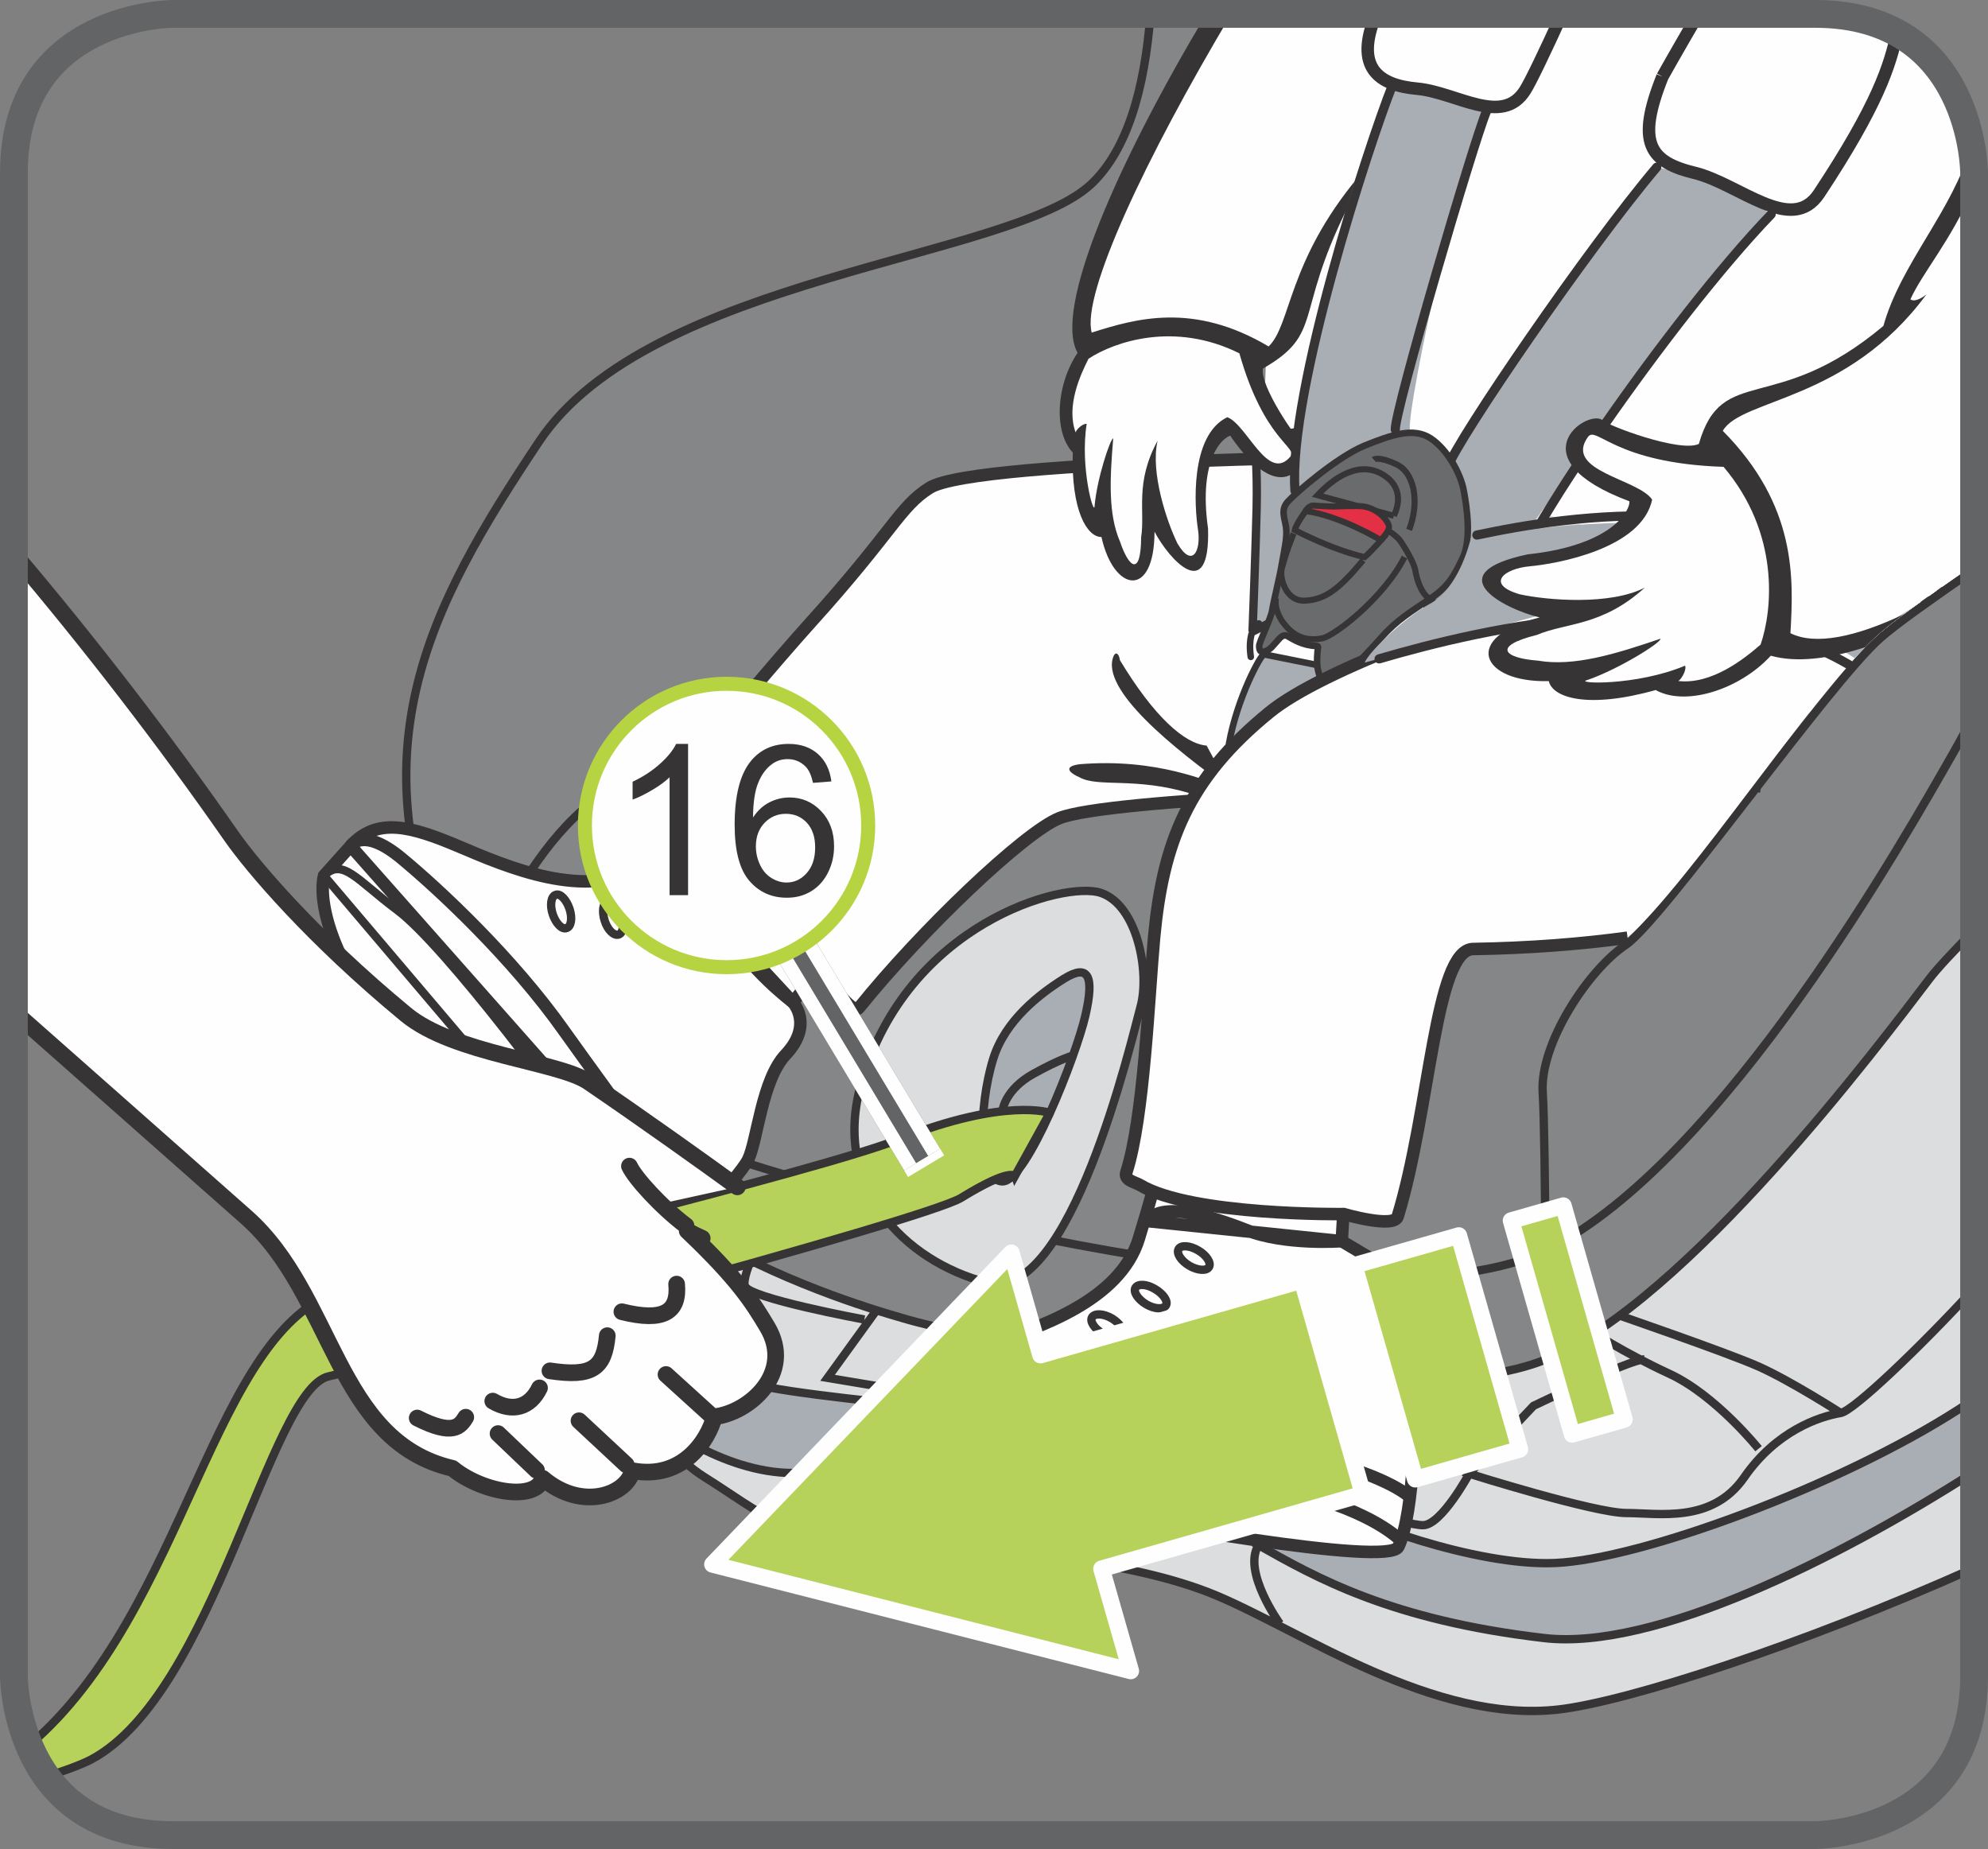 <?xml version="1.0" encoding="UTF-8"?>
<!DOCTYPE svg PUBLIC "-//W3C//DTD SVG 1.1//EN" "http://www.w3.org/Graphics/SVG/1.1/DTD/svg11.dtd">
<!-- Creator: CorelDRAW 2017 -->
<svg xmlns="http://www.w3.org/2000/svg" xml:space="preserve" width="25mm" height="23.25mm" version="1.1" style="shape-rendering:geometricPrecision; text-rendering:geometricPrecision; image-rendering:optimizeQuality; fill-rule:evenodd; clip-rule:evenodd"
viewBox="0 0 11907.58 11074.15"
 xmlns:xlink="http://www.w3.org/1999/xlink">
 <rect x="0" y="0" width="11907.58" height="11074.15" fill="#808080" stroke="none"/>
 <defs>
  <style type="text/css">
   <![CDATA[
    .str7 {stroke:#373435;stroke-width:0.05;stroke-miterlimit:22.926}
    .str0 {stroke:#373435;stroke-width:49.92;stroke-miterlimit:4}
    .str2 {stroke:#373435;stroke-width:49.92;stroke-miterlimit:22.926}
    .str3 {stroke:#373435;stroke-width:74.92;stroke-miterlimit:2.414}
    .str1 {stroke:#373435;stroke-width:74.92;stroke-miterlimit:22.926}
    .str10 {stroke:#636466;stroke-width:166.37;stroke-miterlimit:4}
    .str13 {stroke:#FEFEFE;stroke-width:252.06;stroke-miterlimit:4}
    .str14 {stroke:#B6D441;stroke-width:84.02;stroke-miterlimit:2.613}
    .str6 {stroke:#373435;stroke-width:36.29;stroke-miterlimit:4}
    .str11 {stroke:#636466;stroke-width:252.06;stroke-linejoin:bevel;stroke-miterlimit:4}
    .str12 {stroke:#FEFEFE;stroke-width:83.83;stroke-linejoin:bevel;stroke-miterlimit:4}
    .str9 {stroke:#FEFEFE;stroke-width:99.83;stroke-linecap:round;stroke-linejoin:round;stroke-miterlimit:22.926}
    .str8 {stroke:#373435;stroke-width:99.83;stroke-linecap:round;stroke-linejoin:round;stroke-miterlimit:22.926}
    .str4 {stroke:#373435;stroke-width:39.15;stroke-linecap:round;stroke-linejoin:round;stroke-miterlimit:4}
    .str5 {stroke:#373435;stroke-width:54.97;stroke-linecap:round;stroke-linejoin:round;stroke-miterlimit:4}
    .fil6 {fill:none}
    .fil1 {fill:none;fill-rule:nonzero}
    .fil5 {fill:#FEFEFE}
    .fil10 {fill:#373435}
    .fil8 {fill:#A9ADB4}
    .fil7 {fill:#FEFEFE;fill-rule:nonzero}
    .fil11 {fill:#96989A;fill-rule:nonzero}
    .fil3 {fill:#848688;fill-rule:nonzero}
    .fil4 {fill:#727376;fill-rule:nonzero}
    .fil12 {fill:#696B6D;fill-rule:nonzero}
    .fil9 {fill:#373435;fill-rule:nonzero}
    .fil15 {fill:#373435;fill-rule:nonzero}
    .fil13 {fill:#E33044;fill-rule:nonzero}
    .fil0 {fill:#DBDDDE;fill-rule:nonzero}
    .fil14 {fill:#B7D25B;fill-rule:nonzero}
    .fil2 {fill:#A9ADB4;fill-rule:nonzero}
   ]]>
  </style>
 </defs>
 <g id="Слой_x0020_1">
  <path class="fil0" d="M4456.85 7307.32c0,0 -663.2,577.66 -641.86,770.23 21.34,192.57 64.21,556.32 406.48,770.23 342.41,214.1 492.16,385.14 1112.69,406.48 620.33,21.48 1433.43,85.69 1946.93,299.59 513.5,214.05 1305.26,770.23 2054.14,684.73 411.62,-47.01 1457.01,-385.18 2489.1,-847.2l0 -4094.57c-725.74,839.62 -2010.42,2309.35 -2210.99,2459.81 -256.92,192.57 -2567.64,192.57 -3016.8,128.36 -449.49,-64.01 -2139.69,-577.66 -2139.69,-577.66z"/>
  <path class="fil1 str0" d="M4456.85 7307.32c0,0 -663.2,577.66 -641.86,770.23 21.34,192.57 64.21,556.32 406.48,770.23 342.41,214.1 492.16,385.14 1112.69,406.48 620.33,21.48 1433.43,85.69 1946.93,299.59 513.5,214.05 1305.26,770.23 2054.14,684.73 411.62,-47.01 1457.01,-385.18 2489.1,-847.2m0 -4094.57c-725.74,839.62 -2010.42,2309.35 -2210.99,2459.81 -256.92,192.57 -2567.64,192.57 -3016.8,128.36 -449.49,-64.01 -2139.69,-577.66 -2139.69,-577.66m3081.15 1946.93c-98.64,157.94 128.22,470.82 128.22,470.82"/>
  <path class="fil2" d="M11824.32 8380.28c-30.58,20.53 -61.44,40.87 -92.74,61.01 -709.12,456.39 -1904.44,898.64 -2417.8,919.98 -478.02,20 -1219.71,-256.73 -1369.41,-363.8 -138.13,-98.59 -239.96,75.78 -372.37,220.96l-34.1 35.82c342.27,192.71 791.61,449.29 1711.54,556.51 657.06,76.35 1763.6,-475.25 2574.88,-995.28l0 -435.2z"/>
  <path class="fil1 str0" d="M11824.32 8380.28c-30.58,20.53 -61.44,40.87 -92.74,61.01 -709.12,456.39 -1904.44,898.64 -2417.8,919.98 -478.02,20 -1219.71,-256.73 -1369.41,-363.8 -138.13,-98.59 -239.96,75.78 -372.37,220.96l-34.1 35.82c342.27,192.71 791.61,449.29 1711.54,556.51 657.06,76.35 1763.6,-475.25 2574.88,-995.28m-1975.7 -673.78c-85.69,0 -663.2,278.26 -663.2,278.26l-385.14 406.48c0,0 748.6,235.44 941.31,235.44 192.71,0 513.5,64.01 706.07,-214.1 192.57,-278.06 449.29,-363.75 577.66,-385.09 77.35,-12.91 481.02,-398.76 799,-745.55m-1290.97 959.6c0,0 -256.92,-320.93 -535.03,-449.29 -278.06,-128.55 -470.63,-256.77 -470.63,-256.77l128.36 -107.02c0,0 684.73,235.25 877.3,320.79 192.38,85.69 491.97,278.26 491.97,278.26"/>
  <path class="fil3" d="M8119.03 8748.75c0,0 -569.94,55.11 -661.87,165.37 -91.88,110.36 -808.85,422.91 -1139.88,239.1 -331.03,-184 -643.39,-275.73 -680.16,-533.17 -36.82,-257.44 73.59,-294.21 165.32,-386.14 91.93,-91.93 294.21,-257.39 294.21,-257.39l2776.17 202.29 -478.06 312.55 -275.73 257.39z"/>
  <path class="fil1 str0" d="M8119.03 8748.75c0,0 -569.94,55.11 -661.87,165.37 -91.88,110.36 -808.85,422.91 -1139.88,239.1 -331.03,-184 -643.39,-275.73 -680.16,-533.17 -36.82,-257.44 73.59,-294.21 165.32,-386.14 91.93,-91.93 294.21,-257.39 294.21,-257.39l2776.17 202.29 -478.06 312.55 -275.73 257.39m165.37 -533.31l-716.98 257.58c0,0 -827.38,-36.96 -1176.56,-165.51l-349.51 -128.7 239.1 -183.8m-937.6 -275.73l-386.09 533.12 551.6 91.93c0,0 165.37,-202.33 257.44,-275.92 91.93,-73.4 202.14,-257.25 202.14,-257.25"/>
  <path class="fil2" d="M4350.15 7406.67c-36.82,91.93 -220.62,275.73 -257.44,514.83 -36.77,238.96 239.1,312.55 422.96,367.51 183.8,55.25 962.8,129.51 962.8,129.51l-6.91 403.62c0,0 -422.91,-1.86 -716.98,0 -437.86,2.86 -845.67,-330.84 -845.67,-330.84 0,0 -231.24,-290.54 -13.29,-581.04 157.08,-209.38 454.53,-503.59 454.53,-503.59z"/>
  <path class="fil1 str0" d="M4350.15 7406.67c-36.82,91.93 -220.62,275.73 -257.44,514.83 -36.77,238.96 239.1,312.55 422.96,367.51 183.8,55.25 962.8,129.51 962.8,129.51l-6.91 403.62c0,0 -422.91,-1.86 -716.98,0 -437.86,2.86 -845.67,-330.84 -845.67,-330.84 0,0 -231.24,-290.54 -13.29,-581.04 157.08,-209.38 454.53,-503.59 454.53,-503.59m1103.11 1838.43c0,0 0,-147.03 18.29,-422.96 18.48,-275.54 0,-459.54 -55.11,-459.54m-238.96 -459.58c0,0 -698.64,-128.7 -716.98,-202.14 -18.48,-73.73 128.55,-349.32 128.55,-349.32m4211.12 1474.96c0,0 -166.51,308.31 -276.73,308.31 -110.41,0 -514.83,-147.18 -514.83,-147.18l110.41 -238.91"/>
  <path class="fil3" d="M6890.98 83.16c-33.91,450.2 -139.6,814.81 -352.99,1017.52 -477.35,453.34 -2647.47,551.65 -3309.29,1544.36 -661.87,992.71 -1139.93,1875.2 -478.06,3254.19 661.87,1378.7 2169.41,1856.57 2684.1,2003.75 514.83,147.22 2978.45,588.42 3824.13,239.1 845.72,-349.32 2003.75,-1893.68 2297.96,-2279.82 45.72,-60.01 139.94,-161.32 267.49,-290.59l0 -4535.77c0,0 0,-952.75 -952.55,-952.75l0 0 -3980.78 0z"/>
  <path class="fil1 str0" d="M6890.98 83.16c-33.91,450.2 -139.6,814.81 -352.99,1017.52 -477.35,453.34 -2647.47,551.65 -3309.29,1544.36 -661.87,992.71 -1139.93,1875.2 -478.06,3254.19 661.87,1378.7 2169.41,1856.57 2684.1,2003.75 514.83,147.22 2978.45,588.42 3824.13,239.1 845.72,-349.32 2003.75,-1893.68 2297.96,-2279.82 45.72,-60.01 139.94,-161.32 267.49,-290.59m-9239.01 -77.02c0,0 680.16,1029.48 1562.51,1360.51 882.63,330.84 4081.38,1158.22 5129.38,625.05 1048.01,-533.12 2132.64,-2463.43 2426.66,-2978.31 37.77,-66.06 77.45,-140.99 120.46,-222.53m-8963.47 1564.6c0,0 404.62,-1139.93 1084.82,-1213.33 680.16,-73.59 1029.48,-18.48 1286.92,-55.11 257.39,-36.82 698.64,-165.51 1084.63,-184 386.09,-18.34 1636.24,55.25 1636.24,55.25l2592.36 275.59m-1286.97 3419.7c0,0 0,-1305.4 -18.48,-1599.61 -18.29,-294.07 275.73,-735.12 496.35,-882.35 220.62,-146.99 1213.52,-1562.65 1525.88,-1838.38 93.64,-82.59 306.12,-232.91 561.7,-409.76m-3735.92 -894.83l-134.94 1929.64m292.73 -4363.63c-159.18,534.89 -303.93,1074.49 -347.84,1311.73 -91.93,496.35 55.11,1158.22 441.25,1342.07 386.14,183.8 1470.77,533.12 2095.82,496.5 473.87,-28.01 968.84,-77.11 1388.89,-427.58"/>
  <path class="fil0" d="M6593.1 5347.48c220.62,73.4 294.21,478.02 238.91,680.35 -55.11,202.09 -422.76,1783.27 -919.26,1654.58 -496.35,-128.74 -932.93,-573.85 -753.79,-1195.04 275.59,-955.94 1213.52,-1213.33 1434.14,-1139.88z"/>
  <path class="fil1 str0" d="M6593.1 5347.48c220.62,73.4 294.21,478.02 238.91,680.35 -55.11,202.09 -422.76,1783.27 -919.26,1654.58 -496.35,-128.74 -932.93,-573.85 -753.79,-1195.04 275.59,-955.94 1213.52,-1213.33 1434.14,-1139.88"/>
  <path class="fil2" d="M5949.57 6340.24c71.25,-228.15 275.73,-386.09 422.76,-478.02 147.18,-91.93 183.8,-18.34 128.7,220.62 -55.11,239.1 -349.13,992.9 -496.35,992.9 -146.99,0 -146.99,-441.25 -55.11,-735.5z"/>
  <path class="fil1 str0" d="M5949.57 6340.24c71.25,-228.15 275.73,-386.09 422.76,-478.02 147.18,-91.93 183.8,-18.34 128.7,220.62 -55.11,239.1 -349.13,992.9 -496.35,992.9 -146.99,0 -146.99,-441.25 -55.11,-735.5m56.63 304.98c0,0 16.62,-121.12 182.14,-213.05 165.51,-91.74 238.96,-110.22 238.96,-110.22"/>
  <path class="fil0" d="M11221.23 134.89l-26.67 52.63c-226.15,453.01 -1137.69,2520.73 -1345.22,3086.67l-246.87 625.38c0,0 -61.82,132.27 164.51,320.93 156.94,130.74 314.55,212.24 408.81,-127.36 91.93,-331.41 1189.13,-2744.54 1523.12,-3545.92 -86.26,-166.71 -231.86,-331.36 -477.68,-412.33z"/>
  <path class="fil1 str0" d="M11221.23 134.89l-26.67 52.63c-226.15,453.01 -1137.69,2520.73 -1345.22,3086.67l-246.87 625.38c0,0 -61.82,132.27 164.51,320.93 156.94,130.74 314.55,212.24 408.81,-127.36 91.93,-331.41 1189.13,-2744.54 1523.12,-3545.92"/>
  <path class="fil0" d="M9697.92 83.16c-117.22,586.52 -230.29,1127.12 -276.73,1274.11 -113.26,358.56 -547.27,1981.08 -660.34,2264.19 0,0 -207.52,452.82 18.81,358.56 226.48,-94.4 567.75,-204 567.75,-204 0,0 752.94,-2154.6 828.38,-2626.28 28.1,-175.33 131.79,-601 251.01,-1066.58l-728.88 0z"/>
  <path class="fil1 str0" d="M9697.92 83.16c-117.22,586.52 -230.29,1127.12 -276.73,1274.11 -113.26,358.56 -547.27,1981.08 -660.34,2264.19 0,0 -207.52,452.82 18.81,358.56 226.48,-94.4 567.75,-204 567.75,-204 0,0 752.94,-2154.6 828.38,-2626.28 28.1,-175.33 131.79,-601 251.01,-1066.58"/>
  <polygon class="fil0" points="9725.93,4599.07 10402.23,4847.89 10666.39,4527.15 9892.92,4300.67 "/>
  <polyline class="fil1 str0" points="9725.93,4599.07 10402.23,4847.89 10666.39,4527.15 9892.92,4300.67 9725.93,4599.07 "/>
  <path class="fil0" d="M8458.82 4093.09c-265.16,26.58 -262.97,27.05 -358.37,37.82 -169.9,18.81 -528.31,301.78 -528.31,301.78l490.5 56.63 339.75 -94.26 56.44 -301.97z"/>
  <path class="fil1 str0" d="M8458.82 4093.09c-265.16,26.58 -262.97,27.05 -358.37,37.82 -169.9,18.81 -528.31,301.78 -528.31,301.78l490.5 56.63 339.75 -94.26 56.44 -301.97"/>
  <path class="fil4" d="M10307.92 1470.48l281.11 -1387.32 -1125.6 0c-2.05,37.01 -9,76.78 -23.53,123.27 -94.31,301.93 -509.17,1037.72 -188.57,1131.98 320.79,94.45 1056.58,132.08 1056.58,132.08z"/>
  <path class="fil1 str0" d="M10307.92 1470.48l281.11 -1387.32m-1125.6 0c-2.05,37.01 -9,76.78 -23.53,123.27 -94.31,301.93 -509.17,1037.72 -188.57,1131.98 320.79,94.45 1056.58,132.08 1056.58,132.08"/>
  <path class="fil4" d="M10477.72 1470.48c0,0 350.37,-807.43 617.72,-1367.56 728.74,136.13 728.88,932.98 728.88,932.98l0 371.13c-161.51,392.19 -508.17,273.97 -667.25,289.97 -188.71,18.96 -641.53,-151.08 -679.35,-226.53z"/>
  <path class="fil1 str0" d="M10477.72 1470.48c0,0 350.37,-807.43 617.72,-1367.56m728.88 1304.11c-161.51,392.19 -508.17,273.97 -667.25,289.97 -188.71,18.96 -641.53,-151.08 -679.35,-226.53"/>
  <path class="fil4" d="M8269.45 4599.07c0,0 -52.73,-526.27 230.39,-658.34 282.97,-132.08 544.08,-206.19 826.86,-206.19 283.16,0 547.27,245.53 566.27,471.68 18.62,226.48 -37.82,490.64 -358.56,622.72 -320.79,132.08 -566.08,132.08 -660.53,132.08 -94.26,0 -604.43,-361.94 -604.43,-361.94z"/>
  <path class="fil1 str0" d="M8269.45 4599.07c0,0 -52.73,-526.27 230.39,-658.34 282.97,-132.08 544.08,-206.19 826.86,-206.19 283.16,0 547.27,245.53 566.27,471.68 18.62,226.48 -37.82,490.64 -358.56,622.72 -320.79,132.08 -566.08,132.08 -660.53,132.08 -94.26,0 -604.43,-361.94 -604.43,-361.94m1547.88 -581.37c0,0 -452.82,301.93 -509.45,377.37 -56.44,75.3 -226.34,282.97 -396.19,226.34 -169.71,-56.63 -502.4,-121.12 -502.4,-121.12 -46.58,-24.39 -88.59,-126.03 -28.58,-269.87 59.82,-143.51 65.68,-245.34 65.68,-245.34m729.41 -212.72c226.53,-18.81 396.24,188.71 377.42,264.16 -18.81,75.45 -603.76,377.37 -603.76,377.37l-457.87 -111.07 38.68 -359.56m0 131.55l758.8 169.37m-507.26 -402.76l771.42 195.09c0,0 151.04,132.08 226.48,207.67 75.3,75.45 -18.96,188.52 -132.08,282.97 -113.22,94.26 -981.28,320.74 -981.28,320.74l-372.18 -248.82"/>
  <path class="fil3" d="M7591 4715.72c0,0 610.62,-135.6 999.9,-18.81 566.13,169.71 295.74,453.49 295.74,453.49l-1295.63 -434.67z"/>
  <path class="fil1 str0" d="M7591 4715.72c0,0 610.62,-135.6 999.9,-18.81 566.13,169.71 295.74,453.49 295.74,453.49l-1295.63 -434.67"/>
  <path class="fil5" d="M7127.75 6740c-4.52,52.58 -183.66,153.75 -187.85,195.05 -12.43,131.74 -37.82,215.76 -118.31,482.59 -113.74,375.37 -608.09,536.51 -902.78,633.62 -297.12,99.31 -487.97,190.23 -491.02,427.67l-4.67 236.72c0,0 224.62,171.23 994.71,319.46 362.8,71.21 1898.73,352.84 1958.36,228.82 95.78,-202.48 110.41,-822.14 78.49,-943.12 -30.91,-120.31 -199.95,-419.24 -245.68,-622.53 -23.34,-102.17 -21.15,-174.61 -21.15,-174.61l-151.08 -90.07 15.29 -266.97c0,0 -897.11,-767.75 -924.31,-426.62z"/>
  <path class="fil6 str1" d="M7127.75 6740c-4.52,52.58 -183.66,153.75 -187.85,195.05 -12.43,131.74 -37.82,215.76 -118.31,482.59 -113.74,375.37 -608.09,536.51 -902.78,633.62 -297.12,99.31 -487.97,190.23 -491.02,427.67l-4.67 236.72c0,0 224.62,171.23 994.71,319.46 362.8,71.21 1898.73,352.84 1958.36,228.82 95.78,-202.48 110.41,-822.14 78.49,-943.12 -30.91,-120.31 -199.95,-419.24 -245.68,-622.53 -23.34,-102.17 -21.15,-174.61 -21.15,-174.61l-151.08 -90.07 15.29 -266.97c0,0 -897.11,-767.75 -924.31,-426.62m1269.77 2494.2c0,0 -131.22,-151.04 -538.03,-268.16 -405.28,-117.79 -1547.17,-315.41 -1974.98,-330.03 -300.26,-10.57 -450.82,-73.06 -461.39,79.64"/>
  <path class="fil5" d="M8036.87 7433.63c0,0 -338.94,26.05 -571.66,-66.68 -547.41,-215.57 -583.71,-52.58 -583.71,-52.58l1155.36 119.27z"/>
  <path class="fil6 str1" d="M8036.87 7433.63c0,0 -338.94,26.05 -571.66,-66.68 -547.41,-215.57 -583.71,-52.58 -583.71,-52.58l1155.36 119.27"/>
  <path class="fil5" d="M7124.28 7581.14c50.06,28.77 102.98,32.44 117.27,7.1 14.77,-24.2 -14.1,-70.06 -64.54,-99.17 -50.25,-29.91 -103.83,-33.44 -117.46,-8.05 -14.43,25.39 13.62,69.87 64.73,100.12z"/>
  <path class="fil6 str2" d="M7124.28 7581.14c50.06,28.77 102.98,32.44 117.27,7.1 14.77,-24.2 -14.1,-70.06 -64.54,-99.17 -50.25,-29.91 -103.83,-33.44 -117.46,-8.05 -14.43,25.39 13.62,69.87 64.73,100.12"/>
  <path class="fil5" d="M6865.26 7811.77c50.06,29.1 103.17,32.1 118.27,6.72 14.81,-24.01 -14.43,-68.35 -65.16,-97.93 -49.06,-30.44 -102.02,-33.1 -116.98,-8.24 -15.29,24.53 13.62,69.06 63.87,99.45z"/>
  <path class="fil6 str2" d="M6865.26 7811.77c50.06,29.1 103.17,32.1 118.27,6.72 14.81,-24.01 -14.43,-68.35 -65.16,-97.93 -49.06,-30.44 -102.02,-33.1 -116.98,-8.24 -15.29,24.53 13.62,69.06 63.87,99.45"/>
  <path class="fil5" d="M6605.77 7987.29c50.92,30.58 102.5,33.58 117.12,8.57 15.96,-25.91 -13.29,-69.06 -62.35,-99.31 -50.73,-29.77 -103.36,-32.63 -119.79,-6.72 -13.96,24.53 13.91,68.35 65.02,97.45z"/>
  <path class="fil6 str2" d="M6605.77 7987.29c50.92,30.58 102.5,33.58 117.12,8.57 15.96,-25.91 -13.29,-69.06 -62.35,-99.31 -50.73,-29.77 -103.36,-32.63 -119.79,-6.72 -13.96,24.53 13.91,68.35 65.02,97.45"/>
  <path class="fil6 str1" d="M5412.83 8512.46c0,0 -24.2,-136.13 271.87,-146.18 294.88,-8.43 782.32,92.4 1462.86,206 626.91,105.36 1151.98,257.06 1306.59,402.09"/>
  <path class="fil5" d="M8535.03 2732.16c0,0 -2683.05,12.43 -2967.02,189.52 -179.47,112.6 -218.43,259.63 -714.31,808.57 -214.57,239.1 -561.56,647.1 -768.89,925.02 -47.73,65.68 153.89,210.19 115.26,260.77 -84.35,110.88 -102.83,136.6 -102.83,136.6 0,0 -11.24,-10.62 -247.82,136.75 -335.41,208.52 -811.09,3.19 -1097.92,-118.79 -287.5,-121.79 -492.16,-179.8 -651.29,-3.86l-159.47 178.14c0,0 -96.93,311.31 384.8,930.84 225.48,292.07 1347.41,1481.54 1472.77,1425.43 205.86,-87.07 625.05,-542.94 682.54,-655.49 55.3,-111.26 81.83,-479.4 225.67,-630.1 167.66,-178.99 43.15,-312.22 43.15,-312.22 0,0 52.63,-66.06 135.79,-171.23 35.1,-43.87 213.91,258.92 259.25,204.67 372.18,-463.25 988.85,-1050.86 1199.56,-1136.22 301.12,-120.46 2253.24,-175.76 2253.24,-175.76l-62.49 -1992.65z"/>
  <path class="fil6 str1" d="M8535.03 2732.16c0,0 -2683.05,12.43 -2967.02,189.52 -179.47,112.6 -218.43,259.63 -714.31,808.57 -214.57,239.1 -561.56,647.1 -768.89,925.02 -47.73,65.68 153.89,210.19 115.26,260.77 -84.35,110.88 -102.83,136.6 -102.83,136.6 0,0 -11.24,-10.62 -247.82,136.75 -335.41,208.52 -811.09,3.19 -1097.92,-118.79 -287.5,-121.79 -492.16,-179.8 -651.29,-3.86l-159.47 178.14c0,0 -96.93,311.31 384.8,930.84 225.48,292.07 1347.41,1481.54 1472.77,1425.43 205.86,-87.07 625.05,-542.94 682.54,-655.49 55.3,-111.26 81.83,-479.4 225.67,-630.1 167.66,-178.99 43.15,-312.22 43.15,-312.22 0,0 52.63,-66.06 135.79,-171.23 35.1,-43.87 213.91,258.92 259.25,204.67 372.18,-463.25 988.85,-1050.86 1199.56,-1136.22 301.12,-120.46 2253.24,-175.76 2253.24,-175.76l-62.49 -1992.65"/>
  <path class="fil5" d="M3914.72 7570.67c0,0 -42.34,-194.38 -270.68,-550.46 -227.2,-355.7 -978.61,-1356.98 -1265.58,-1570.03 -240.48,-179.61 -327.17,-315.74 -437.58,-205.33l1973.84 2325.83z"/>
  <path class="fil6 str2" d="M3914.72 7570.67c0,0 -42.34,-194.38 -270.68,-550.46 -227.2,-355.7 -978.61,-1356.98 -1265.58,-1570.03 -240.48,-179.61 -327.17,-315.74 -437.58,-205.33l1973.84 2325.83"/>
  <path class="fil5" d="M4749.77 6003.25c0,0 -270.02,-202.95 -385.47,-427.48 -267.01,-523.07 -402.62,-423.24 -402.62,-423.24l788.09 850.72z"/>
  <path class="fil6 str1" d="M4749.77 6003.25c0,0 -270.02,-202.95 -385.47,-427.48 -267.01,-523.07 -402.62,-423.24 -402.62,-423.24l788.09 850.72"/>
  <path class="fil5" d="M3968.78 5511.38c18.48,55.25 55.44,92.88 82.97,83.83 27.58,-8.57 34.96,-62.49 17.34,-116.46 -18.48,-55.63 -56.16,-93.4 -83.69,-83.5 -26.91,9.05 -34.44,60.3 -16.62,116.12z"/>
  <path class="fil6 str2" d="M3968.78 5511.38c18.48,55.25 55.44,92.88 82.97,83.83 27.58,-8.57 34.96,-62.49 17.34,-116.46 -18.48,-55.63 -56.16,-93.4 -83.69,-83.5 -26.91,9.05 -34.44,60.3 -16.62,116.12"/>
  <path class="fil5" d="M3621.84 5514.14c17.1,55.3 55.25,91.93 83.16,83.21 27.53,-7.38 35.63,-60.01 17.81,-115.79 -19,-54.77 -55.44,-92.93 -83.69,-83.69 -26.91,8.24 -34.96,61.01 -17.29,116.27z"/>
  <path class="fil6 str2" d="M3621.84 5514.14c17.1,55.3 55.25,91.93 83.16,83.21 27.53,-7.38 35.63,-60.01 17.81,-115.79 -19,-54.77 -55.44,-92.93 -83.69,-83.69 -26.91,8.24 -34.96,61.01 -17.29,116.27"/>
  <path class="fil5" d="M3310.67 5475.51c18.48,54.77 54.92,93.26 82.5,82.97 28.39,-8.53 36.44,-59.44 17.96,-115.6 -18.48,-54.92 -55.77,-94.07 -82.3,-83.31 -28.24,8.38 -36.29,60.97 -18.15,115.93z"/>
  <path class="fil6 str2" d="M3310.67 5475.51c18.48,54.77 54.92,93.26 82.5,82.97 28.39,-8.53 36.44,-59.44 17.96,-115.6 -18.48,-54.92 -55.77,-94.07 -82.3,-83.31 -28.24,8.38 -36.29,60.97 -18.15,115.93"/>
  <path class="fil5" d="M2100.2 5066.8c0,0 71.92,-118.12 301.45,71.06 228.01,188.38 668.11,598.52 979.28,1039.62 311.22,438.72 722.69,964.13 741.7,1174.51l-2022.42 -2285.2z"/>
  <path class="fil6 str1" d="M2100.2 5066.8c0,0 71.92,-118.12 301.45,71.06 228.01,188.38 668.11,598.52 979.28,1039.62 311.22,438.72 722.69,964.13 741.7,1174.51l-2022.42 -2285.2"/>
  <path class="fil5" d="M4197.12 4872.18c0,0 242.63,322.07 360.42,492.64 117.46,172.23 327.98,467.3 327.98,467.3l-688.4 -959.94z"/>
  <path class="fil6 str2" d="M4197.12 4872.18c0,0 242.63,322.07 360.42,492.64 117.46,172.23 327.98,467.3 327.98,467.3l-688.4 -959.94"/>
  <path class="fil7" d="M8136.08 83.16l-110.84 182.09 71.54 260.58 -182.95 199.95 -292.54 313.88 -53.77 1555.79 3717.29 1067.96 121.22 12.76c114.84,-85.69 259.73,-185.81 418.29,-294.64l0 0 0 -2345.64c0,0 0,-952.75 -952.55,-952.75l0 0 -2735.68 0z"/>
  <path class="fil8" d="M7502.51 3782.83c0,0 18.81,-495.16 24.53,-741.17 5.72,-243.63 -13.1,-412.14 -13.1,-412.14l259.25 -43.2 213.57 948.84 -484.26 247.68z"/>
  <path class="fil6 str2" d="M7502.51 3782.83c0,0 18.81,-495.16 24.53,-741.17 5.72,-243.63 -13.1,-412.14 -13.1,-412.14l259.25 -43.2 213.57 948.84 -484.26 247.68"/>
  <path class="fil7" d="M9246.82 83.16l-106.22 85.35 -318.46 188.71c0,0 -618.14,563.23 -854.58,725.69 -69.21,46.39 -191.38,329.7 -191.38,329.7l-146.84 709.07 -117.12 13.1 110.41 333.7 159.28 251.06c0,0 -74.11,109.03 -111.07,108.03 -74.11,-1.14 -300.93,-216.1 -300.93,-216.1l-90.4 27.43c0,0 -83.02,93.55 -66.54,230.2 16.48,136.41 -22.53,271.49 -22.53,271.49l5.24 217.1c0,0 -129.08,14.81 -177.47,-101.98 -66.21,-157.47 -126.36,-214.38 -126.36,-214.38 0,0 13.62,394.66 -84.69,391.33 -119.27,-6.05 -112.41,-49.58 -112.41,-49.58l-66.21 -239.77 -95.45 -82.69 -59.3 -383.28c0,0 -63.35,-52.58 -68.54,-182.28 -9.57,-180.14 106.02,-428.67 106.02,-428.67 0,0 -6.91,-312.69 22.34,-470.63 64.87,-335.89 579.52,-1184.61 579.52,-1184.61 0,0 81.21,-127.74 213.67,-327.98l1920.02 0z"/>
  <path class="fil9" d="M6708.75 3244.42c-72.25,-166.18 -60.82,-380.09 -40.82,-619 -17.34,0.86 -96.97,239.96 -111.41,402.24 -1.33,76.97 -89.4,-226.48 -47.53,-488.92 -23.86,-3.52 -63.87,35.25 -66.21,51.25 -57.82,-156.94 27.53,-343.65 77.26,-441.58 155.27,-101.69 514.83,-225.86 903.5,-32.29 147.7,521.55 352.37,563.08 305.83,618.19 -134.27,160.13 -260.77,-192.71 -378.23,-235.58 -227.34,110.55 -195.76,544.22 -175.61,672.3 20,129.03 -34.77,234.86 -123.17,83.31 -61.97,-126.7 -163.32,-424.77 -118.6,-615.14 -137.79,254.39 -73.92,420.76 -98.64,579.56 -1.33,233.2 -72.06,186.33 -126.36,25.67zm2596.75 -3161.26l-78.88 0c-195.52,140.03 -388.14,172.71 -449.96,211.72 -44.82,32.77 -21.15,52.58 11.62,65.68 -478.87,270.54 -498.4,656.34 -658.01,782.85 -22.67,-19.15 1.52,-76.78 5.53,-83.35 -425.43,509.98 -401.57,885.02 -537.17,1014.9 -452.34,-269.01 -799.81,-165.18 -1059.58,-83.02 -61.82,-228.43 321.12,-1045.2 836.72,-1908.78l-149.75 0c-534.36,894.21 -918.69,1769.13 -771.47,2029.95 -128.74,190.71 -145.37,473.16 -28.91,597.33 -10.57,347.13 85.5,506.45 171.9,505.93 72.59,330.51 316.74,373.37 317.74,-31.91 86.88,165.18 334.17,442.25 320.6,-18.48 -60.35,-426.48 93.74,-550.46 133.89,-554.51 342.27,496.21 494.35,101.31 426.62,34.77 -26.86,-8.05 -254.06,-338.89 -231.34,-439.2 362.08,-208.19 188.66,-318.07 498.16,-946.7 391.04,-223.15 454.87,-821.14 1013.05,-839.96 116.65,-3.19 112.79,-92.26 -103.98,-120.84 -154.42,33.06 198.47,-79.4 333.22,-216.38z"/>
  <path class="fil2" d="M8338.27 516.26c237.63,65.21 566.61,151.89 618.52,140.99 -162.8,32.77 -532.46,1786.65 -512.12,1918.21 -138.32,8.91 -336.6,77.97 -452.01,241.48l-236.1 122.12c-67.87,-95.93 201,-1381.04 374.23,-1904.78 43.34,-131.03 207.48,-518.03 207.48,-518.03z"/>
  <path class="fil7" d="M8243.3 83.16c-135.6,325.03 16.62,427.67 246.2,448.25 233.53,21.53 508.59,228.2 645.39,9.91 32.77,-51.68 115.12,-223.77 222.24,-458.15l-1113.83 0z"/>
  <path class="fil1 str3" d="M8243.3 83.16c-135.6,325.03 16.62,427.67 246.2,448.25 233.53,21.53 508.59,228.2 645.39,9.91 32.77,-51.68 115.12,-223.77 222.24,-458.15"/>
  <path class="fil7" d="M10840.76 4264.18l-911.74 -739.27 -296.4 -207.19 -40.15 -73.45 8.72 -117.07 47.06 -55.3 124.36 47.73 243.77 64.87 213.43 74.92 24.67 -76.11 15.15 -130.22 99.45 -81.35 541.55 -295.74 323.65 94.64 240.77 130.7 219.1 266.49 80.02 248.15c-240.82,165.61 -444.72,308.83 -550.41,408.52l0 0c-107.64,101.45 -239.87,258.49 -382.99,439.67z"/>
  <path class="fil2" d="M7340.99 4587.07c23.2,-399.43 201.48,-662.54 229.86,-668.06l463.92 93.21c-24.34,4.05 -122.98,138.65 -37.63,543.41 22.2,-12.1 60.82,-18.62 113.07,-34.44l0.86 0c5.72,105.02 -46.2,283.64 -38.29,492.3 -204.33,35.82 -621.05,-49.54 -727.07,-80.11 0,-124.51 -11.43,-285.3 -4.72,-346.32z"/>
  <path class="fil1 str4" d="M9476.44 3577.74c-43.72,260.63 -227.2,529.12 -359.75,704.21m-399.62 -863.68l-13.24 122.31c-12.62,73.59 -11.1,84.54 3.67,116.79l32.96 78.3c24.67,44.87 72.25,69.25 123.84,66.4l162.32 -7.43c49.87,-3.67 98.45,-17.15 146.84,-46.01 149.89,-85.69 207.86,-261.97 143.65,-398.76m-500.4 371.04l191.9 -4.24c44.2,-5.33 88.73,-20.62 130.74,-45.53 150.37,-85.16 213.72,-265.3 142.32,-398.52m-576.18 312.02c24.2,45.68 71.92,69.73 122.17,67.35l187 -3.52c33.96,-5.38 66.87,-16.96 98.12,-35.77 127.89,-73.78 181.33,-227.2 120.98,-341.6m-1199.18 757.8c-29.1,5.19 -152.75,161.8 8.72,710.59m696.64 -993.04c-7.38,82.16 -29.72,179.8 -80.11,289.69m0 0c-294.59,497.69 -577.9,476.87 -655.34,518.03"/>
  <path class="fil1 str5" d="M9171.47 4357.44c252.2,-278.92 367.99,-540.7 402.76,-814.24"/>
  <path class="fil1 str4" d="M8078.93 4761.96c167.32,-194.95 842.62,-318.93 1037.91,-480.06"/>
  <path class="fil1 str5" d="M8091.5 4859.18c54.25,-121.46 887.35,-327.12 1079.92,-501.74"/>
  <path class="fil1 str4" d="M8476.45 4902.28c-90.59,-23.15 -249.06,-62.97 -338.94,-62.16"/>
  <path class="fil7" d="M9764.37 3527.39l-962.99 286.83 -440.05 150.7 -332.51 128.41c0,0 -55.97,47.53 -77.64,42.82 -19,-4 -46.39,-62.49 -46.39,-62.49l-526.93 420.38 -48.92 -1.81 -304.79 531.12 741.36 230.01 1327.93 -321.27 670.92 -1404.71z"/>
  <polygon class="fil5" points="11811.65,3390.22 11824.32,3370.83 11824.32,3381.55 11824.32,3381.55 "/>
  <path class="fil10" d="M7366.67 4724.38c-329.84,-237.25 -780.99,-594.81 -696.5,-795.42 14.96,-30.91 33.63,-9.24 37.63,24.53 205.67,340.94 389.33,502.07 519.55,511.98l139.32 258.92z"/>
  <path class="fil10" d="M7129.32 4752.01c-326.79,-99.64 -551.79,-34.1 -662.87,-96.31 -38.82,-15.77 -116.41,-62.16 -1.33,-78.45 469.63,-38.82 772.61,107.36 878.11,136.94l-213.91 37.82z"/>
  <path class="fil6 str6" d="M7831.49 3041.95c-27.86,3.52 -64.68,23.01 -88.02,29.91 -25.39,4.38 -47.58,-5.38 -47.58,-5.38"/>
  <path class="fil9" d="M8572.18 2740.26l72.59 552.84c0,0 -5.67,-51.58 0.52,3.52 7.91,55.77 -40.68,52.39 -40.68,52.39 -30.58,4.91 -43.49,-47.39 -43.49,-47.39l-65.21 -552.13c-1.86,-44.01 36.29,-50.39 36.29,-50.39 42.01,-4.86 39.96,41.15 39.96,41.15z"/>
  <path class="fil1 str6" d="M8572.18 2740.26l72.59 552.84c0,0 -5.67,-51.58 0.52,3.52 7.91,55.77 -40.68,52.39 -40.68,52.39 -30.58,4.91 -43.49,-47.39 -43.49,-47.39l-65.21 -552.13c-1.86,-44.01 36.29,-50.39 36.29,-50.39 42.01,-4.86 39.96,41.15 39.96,41.15m-800.95 275.25c0,0 10.05,10.72 52.39,-17 0,0 497.02,-312.02 510.83,-324.12 13.24,-10.91 0.48,-22.34 0.48,-22.34"/>
  <polygon class="fil11" points="8769.66,2708.06 8822.43,2747.21 8908.6,2717.97 8854.15,2675.48 "/>
  <polygon class="fil11" points="8590.38,2768.36 8665.82,2827.66 8752.04,2801.65 8684.64,2740.78 "/>
  <polyline class="fil1 str7" points="9392.42,2505.39 9384.9,2507.2 9377.32,2509.01 9369.8,2510.87 9362.27,2512.77 9354.75,2514.63 9347.22,2516.54 9339.7,2518.49 9332.22,2520.44 9324.69,2522.4 9317.21,2524.4 9309.69,2526.4 9302.21,2528.4 9294.73,2530.45 9287.3,2532.49 9279.82,2534.54 9272.39,2536.59 9264.92,2538.69 9257.49,2540.78 9250.06,2542.83 9242.67,2544.97 9235.24,2547.07 9227.86,2549.16 9220.48,2551.31 9213.1,2553.45 9205.71,2555.55 9198.38,2557.69 9191.04,2559.83 9183.71,2561.98 9176.37,2564.12 9169.08,2566.26 9161.8,2568.41 9154.51,2570.55 "/>
  <polyline class="fil1 str7" points="9392.42,2505.39 9384.9,2507.2 9377.32,2509.01 9369.8,2510.87 9362.27,2512.77 9354.75,2514.63 9347.22,2516.54 9339.7,2518.49 9332.22,2520.44 9324.69,2522.4 9317.21,2524.4 9309.69,2526.4 9302.21,2528.4 9294.73,2530.45 9287.3,2532.49 9279.82,2534.54 9272.39,2536.59 9264.92,2538.69 9257.49,2540.78 9250.06,2542.83 9242.67,2544.97 9235.24,2547.07 9227.86,2549.16 9220.48,2551.31 9213.1,2553.45 9205.71,2555.55 9198.38,2557.69 9191.04,2559.83 9183.71,2561.98 9176.37,2564.12 9169.08,2566.26 9161.8,2568.41 9154.51,2570.55 "/>
  <path class="fil7" d="M7233.21 3288.91c24.39,44.34 61.16,76.78 105.55,95.26l-105.55 -95.26z"/>
  <path class="fil2" d="M9923.5 1001.52c328.65,71.25 508.45,165.04 685.21,281.97 -84.69,-56.11 -1449.58,1952.64 -1705.16,2184.37l-392 -502.07c143.8,-214.91 876.06,-1301.02 1411.95,-1964.27z"/>
  <path class="fil1 str4" d="M8034.77 4012.17l-463.97 -93.26c-20.81,4.38 -159.8,260.11 -209.33,534.51m178.95 -719.5c-29.58,6.57 -66.54,80.64 -48.58,200.28m1825.33 -584.37c-12.62,-44.53 -13.96,-33.96 -68.4,-138.79"/>
  <path class="fil1 str5" d="M9072.63 3472.95c-17,-174.37 930.5,-1560.65 1536.07,-2189.41m-1936.02 1511.78c58.49,-165.85 839.34,-1308.26 1250.81,-1793.7"/>
  <path class="fil1 str4" d="M8709.45 3655.37c22.67,43.34 72.25,68.54 123.65,66.54"/>
  <path class="fil1 str5" d="M7756.9 3034.61c3.19,-39.96 16.62,-64.49 32.58,-82.5m567.94 -379.37c-4.52,-109.41 467.78,-1720.97 545.27,-1903.97m-1146.12 2270.24c-43.39,-587.42 446.77,-2084.72 581.71,-2422.8"/>
  <path class="fil12" d="M7883.55 3869c-81.35,-2.52 -138.27,-40.34 -170.23,-58.3 -28.91,-18.15 -50.73,15.1 -70.4,36.63 -19.81,20.15 -30.39,40.63 -62.01,52.58 -30.39,11.76 -37.29,-0.86 -38.82,-29.24 -1,-25.2 70.25,-163.32 78.3,-217.76 8.43,-53.11 43.53,-191.04 58.16,-278.92 14.96,-86.21 32.91,-157.13 24.39,-216.57 -8.43,-58.82 -34.48,-104.88 13.57,-156.13 47.73,-51.92 291.21,-263.63 456.73,-332.17 164.99,-66.4 292.54,-110.55 395.38,-44.2 100.64,66.73 179.42,209.19 198.57,311.5 19.34,101.69 47.58,294.93 -6.86,406.48 -52.92,111.26 -85.35,170.56 -197.43,245.15 -108.22,73.45 -193.76,123.5 -286.02,226.67 -154.56,174.09 -277.54,286.16 -277.54,286.16 -70.11,53.58 -91.59,-35.63 -103.88,-83.02 -12.1,-44.68 -3.67,-128.03 -0.67,-138.46 3.19,-11.91 -11.24,-10.38 -11.24,-10.38z"/>
  <path class="fil1 str4" d="M7883.55 3869c-81.35,-2.52 -138.27,-40.34 -170.23,-58.3 -28.91,-18.15 -50.73,15.1 -70.4,36.63 -19.81,20.15 -30.39,40.63 -62.01,52.58 -30.39,11.76 -37.29,-0.86 -38.82,-29.24 -1,-25.2 70.25,-163.32 78.3,-217.76 8.43,-53.11 43.53,-191.04 58.16,-278.92 14.96,-86.21 32.91,-157.13 24.39,-216.57 -8.43,-58.82 -34.48,-104.88 13.57,-156.13 47.73,-51.92 291.21,-263.63 456.73,-332.17 164.99,-66.4 292.54,-110.55 395.38,-44.2 100.64,66.73 179.42,209.19 198.57,311.5 19.34,101.69 47.58,294.93 -6.86,406.48 -52.92,111.26 -85.35,170.56 -197.43,245.15 -108.22,73.45 -193.76,123.5 -286.02,226.67 -154.56,174.09 -277.54,286.16 -277.54,286.16 -70.11,53.58 -91.59,-35.63 -103.88,-83.02 -12.1,-44.68 -3.67,-128.03 -0.67,-138.46 3.19,-11.91 -11.24,-10.38 -11.24,-10.38"/>
  <path class="fil1 str6" d="M8304.22 3199.46c0,0 -82.64,95.45 -130.22,137.46 -200.09,-45.87 -418.38,-162.13 -418.38,-162.13 6.38,-35.15 71.06,-122.7 71.06,-122.7m337.6 303.83c-147.03,176.56 -228.01,234.53 -345.65,241.44 -118.46,7.91 -155.42,-139.65 -141.32,-191.71 28.05,-107.69 71.25,-210.53 71.25,-210.53m664.2 141.46c-124.17,243.82 -417.19,471.16 -492.83,486.45 -135.27,27.86 -200.95,-51.11 -235.25,-95.26 -32.39,-45.72 -50.2,-98.98 -42.15,-145.37m914.26 -0.67c-45.06,-30.44 -71.78,-115.12 -79.3,-165.32 -8.91,-50.44 -73.97,-156.8 -94.64,-182.85 -21.34,-25.86 -62.49,-52.06 -62.49,-52.06m119.98 -8.1c66.54,-175.23 28.05,-347.46 -79.64,-394 -106.36,-49.25 -131.94,-26.72 -131.94,-26.72"/>
  <path class="fil12" d="M8348.8 3089.24c41.63,-86.54 35.58,-178.8 -52.44,-238.25 -151.89,-105.02 -312.55,15.96 -404.95,114.93l457.39 123.31z"/>
  <path class="fil1 str6" d="M8348.8 3089.24c41.63,-86.54 35.58,-178.8 -52.44,-238.25 -151.89,-105.02 -312.55,15.96 -404.95,114.93l457.39 123.31"/>
  <path class="fil13" d="M8271.59 3235.56c24.67,-33.77 43.15,-47.39 48.2,-77.3 4.38,-28.05 -67.87,-127.51 -182.99,-127.36 -115.41,0 -91.88,1.86 -143.8,3.05 -53.44,-0.52 -117.65,-5.72 -117.65,-5.72 -37.82,-4.91 -54.77,32.25 -54.77,32.25 211.19,29.58 451.01,175.09 451.01,175.09z"/>
  <path class="fil1 str6" d="M8271.59 3235.56c24.67,-33.77 43.15,-47.39 48.2,-77.3 4.38,-28.05 -67.87,-127.51 -182.99,-127.36 -115.41,0 -91.88,1.86 -143.8,3.05 -53.44,-0.52 -117.65,-5.72 -117.65,-5.72 -37.82,-4.91 -54.77,32.25 -54.77,32.25 211.19,29.58 451.01,175.09 451.01,175.09"/>
  <path class="fil7" d="M9957.84 458.82c-160.66,400.9 -74.26,511.5 192.24,576.52 267.63,65.35 580.37,373.85 745.7,123.98 351.94,-532.17 424.77,-766.42 467.3,-963.08 -126.12,-69.02 -286.69,-113.07 -491.3,-113.07l0 0 -698.11 0c-132.51,226.62 -215.81,375.66 -215.81,375.66z"/>
  <path class="fil1 str3" d="M9957.84 458.82c-160.66,400.9 -74.26,511.5 192.24,576.52 267.63,65.35 580.37,373.85 745.7,123.98 351.94,-532.17 424.77,-766.42 467.3,-963.08m-1189.42 -113.07c-132.51,226.62 -215.81,375.66 -215.81,375.66"/>
  <path class="fil5" d="M11293.72 2960.5c0,0 -3049.23,783.85 -3689.57,1305.4 -492.83,401.28 -638.67,786.04 -691.26,1347.79 -32.29,348.32 -60.68,1080.39 -165.85,1405.9 -16.48,50.2 47.01,57.63 82.83,78.78 310.69,184.66 1219.19,173.09 1219.19,173.09 0,0 299.45,87.35 322.65,15.29 195.9,-641.53 222.96,-1599.47 451.63,-1602.85 339.75,-5.38 647.29,-29.82 925.64,-67.73l1.67 -1.52 0 0c383.47,-346.79 1086.82,-1426.05 1473.1,-1790.13l0 0c78.97,-74.54 212.86,-173.37 376.04,-287.69l-306.07 -576.32z"/>
  <path class="fil6 str1" d="M11293.72 2960.5c0,0 -3049.23,783.85 -3689.57,1305.4 -492.83,401.28 -638.67,786.04 -691.26,1347.79 -32.29,348.32 -60.68,1080.39 -165.85,1405.9 -16.48,50.2 47.01,57.63 82.83,78.78 310.69,184.66 1219.19,173.09 1219.19,173.09 0,0 299.45,87.35 322.65,15.29 195.9,-641.53 222.96,-1599.47 451.63,-1602.85 339.75,-5.38 647.29,-29.82 925.64,-67.73m1850.81 -2079.34l-306.07 -576.32"/>
  <path class="fil2" d="M9315.79 3660.04c222.67,8.67 1062.2,-197.05 1793.85,282.02 40.39,-44.49 78.59,-84.07 114.12,-117.55l0 0c67.25,-63.44 174.33,-144.56 305.4,-237.86 -1189.09,-771.32 -2730.78,-310.55 -2711.58,-393.9 -33.91,151.75 -113.74,347.84 -253.2,423.96 -132.55,70.4 -354.03,272.06 -390.66,351.7l1142.08 -308.36z"/>
  <path class="fil1 str5" d="M11529.35 3586.5c-978.66,-684.54 -2119.49,-500.54 -2683.29,-381.9m-585.61 741.51c633.1,-184.9 1915.16,-488.78 2814.42,34.77"/>
  <path class="fil7" d="M11817.61 944.46c-150.99,287.78 -368.94,714.17 -444.91,918.69 -36.48,93.93 -330.84,317.26 -330.84,317.26l-785.37 376.71 18.81 141.13 -422.43 -32.77 -338.22 -112.22c0,0 -108.22,118.27 -95.12,159.94 24.53,86.35 339.94,289.16 339.94,289.16l-4.72 112.6c0,0 -88.07,124.7 -250.72,144.32 -163.66,21.72 -309.17,105.36 -309.17,105.36l-255.54 57.16c0,0 18.48,154.56 170.18,177.42 203,30.77 285.64,85.54 285.64,85.54 0,0 -464.39,97.59 -433.01,212.05 41.34,138.6 92.12,118.6 92.12,118.6l298.93 6.24 124.51 87.54 464.25 -41.82c0,0 80.49,58.3 234.05,28.53 210.05,-42.68 467.78,-250.2 467.78,-250.2 0,0 426.81,-3.19 601.71,-84.16 62.2,-28.82 139.79,-75.59 225.86,-133.41 54.54,-39.53 114.26,-81.54 177.71,-125.7 57.44,-42.34 116.36,-87.12 175.28,-132.89l0 -2333.64c0,0 -0.05,-35.01 -6.72,-91.45z"/>
  <path class="fil9" d="M9205.43 3802.74c177.28,-75.26 388.66,-49.73 646.58,-283.3 -208.19,107.36 -585.9,75.97 -749.89,39.82 -205.67,-60.3 -95.12,-153.75 60.97,-167.66 154.08,-13.62 671.11,-102.83 732.79,-399.43 -82.83,-123.84 -531.65,-170.71 -384.61,-375.04 51.06,-70.73 157.75,157.47 812.57,178.95 337.22,398.57 293.88,855.44 221.62,1064.63 -99.12,86.35 -294.35,240.96 -492.97,217.96 17.15,-8.43 51.25,-65.21 40.82,-91.93 -295.88,124.51 -675.49,107.69 -584.42,85.69 186.04,-64.21 442.63,-224.29 437.39,-247.15 -273.54,93.26 -520.03,168.18 -733.6,131.55 -204.33,-14.96 -278.59,-86.69 -7.24,-154.08zm1965.5 73.97c18.15,-18.67 35.82,-36.2 52.82,-52.2l0 0c43.49,-41.01 103.55,-89.45 176.09,-143.75 -282.54,133.32 -526.55,186.23 -675.59,111.55 18.81,-327.31 39.82,-762.51 -405.28,-1212 113.74,-195.24 745.89,-173.37 1219.9,-816.95 -8.43,7.43 -66.21,51.44 -95.97,29.44 73.97,-162.85 232.1,-335.74 381.42,-668.25l0 -88.64c0,0 0,-66.11 -17.43,-163.51 -111.69,391.52 -420.91,704.64 -525.79,1079.54 -647.91,544.56 -966.51,221.62 -1105.3,706.69 -112.07,54.97 -561.7,-114.93 -580.85,-144.84 -97.12,-59.78 -515.02,234.24 164.47,488.49 7.57,47.73 -94.59,263.11 -608.76,317.88 -542.03,114.6 -147.84,325.31 71.59,377.9 -473.35,118.31 -353.37,392.19 54.63,381.28 23.01,100.79 237.06,167.18 640.15,53.44 179.33,100.31 502.93,-2.52 689.59,-205.52 152.46,42.58 347.99,19.67 564.32,-50.54z"/>
  <path class="fil14" d="M6288.03 6665.07c0,0 -265.16,-92.93 -895.92,155.75 -498.54,196.76 -2818.37,752.79 -3339.73,905.35 -785.71,229.58 -928.12,1919.73 -1878.25,2727.25 26.05,61.87 59.54,125.08 102.6,185.47 108.69,-31.44 219.57,-74.16 270.78,-101.6 735.79,-394.04 1068.15,-2214.99 1421.66,-2294.1 353.37,-79.3 3570.64,-935.41 3788.07,-1069.15 299.26,-183.85 321.07,-129.08 321.07,-129.08l209.72 -379.9z"/>
  <path class="fil1 str0" d="M6288.03 6665.07c0,0 -265.16,-92.93 -895.92,155.75 -498.54,196.76 -2818.37,752.79 -3339.73,905.35 -785.71,229.58 -928.12,1919.73 -1878.25,2727.25m102.6 185.47c108.69,-31.44 219.57,-74.16 270.78,-101.6 735.79,-394.04 1068.15,-2214.99 1421.66,-2294.1 353.37,-79.3 3570.64,-935.41 3788.07,-1069.15 299.26,-183.85 321.07,-129.08 321.07,-129.08l209.72 -379.9"/>
  <path class="fil5" d="M83.16 3317.15c453.68,534.65 904.45,1118.69 1301.4,1689.01 127.84,183.28 485.92,606.71 1047.29,1069.96 288.54,237.96 913.59,281.97 1092.87,403.62 328.55,223.81 685.59,478.97 891.78,628.67l-409.38 90.07 0 0c0,0 93.26,104.88 198.9,218 -29.44,-13.05 -59.35,-27.67 -89.83,-44.49 307.31,291.83 393.19,430.62 479.21,574.32 164.99,276.06 -107.22,515.64 -317.07,539.03 -36.29,139.79 -188,380.09 -490.45,323.12 -30.77,140.13 -297.59,248.15 -537.03,45.53 -40.15,140.79 -362.47,86.69 -540.74,-59.82 -701.69,-163.51 -707.55,-1038.1 -1235.48,-1504.87l-1391.47 -1229.95 0 -2742.21z"/>
  <path class="fil6 str8" d="M83.16 3317.15c453.68,534.65 904.45,1118.69 1301.4,1689.01 127.84,183.28 485.92,606.71 1047.29,1069.96 288.54,237.96 913.59,281.97 1092.87,403.62 328.55,223.81 685.59,478.97 891.78,628.67m-210.48 308.07c-29.44,-13.05 -59.35,-27.67 -89.83,-44.49 307.31,291.83 393.19,430.62 479.21,574.32 164.99,276.06 -107.22,515.64 -317.07,539.03 -36.29,139.79 -188,380.09 -490.45,323.12 -30.77,140.13 -297.59,248.15 -537.03,45.53 -40.15,140.79 -362.47,86.69 -540.74,-59.82 -701.69,-163.51 -707.55,-1038.1 -1235.48,-1504.87l-1391.47 -1229.95m2706.63 2428.66c-33.63,54.77 -75.11,114.26 -290.88,4.91m732.6 -180.33c-56.97,118.12 -162.99,147.56 -279.92,78.97m685.87 -391.85c-18.15,193.95 -88.54,249.39 -343.41,210.57m758.8 -519.41c15.62,168.56 -79.16,227.53 -327.84,165.51m536.51 623.05l-272.35 -247.15m-238.44 540.36l-282.64 -263.3m-254.54 296.59l-230.39 -219.81m1125.79 -1245.24c-150.03,-112.93 -307.17,-287.16 -338.75,-356.7"/>
  <path class="fil14" d="M9729.79 8501.26l-313.03 89.4 -365.8 -1280.06 313.22 -89.4 365.61 1280.06zm-626.24 178.76l-626.38 178.95 -365.66 -1280.01 626.43 -178.8 365.61 1279.87zm-939.6 268.54l-1566.03 447.29 174.95 611.76 -2505.34 -638.15 1790.04 -1865.96 174.9 612.29 1565.89 -447.29 365.61 1280.06z"/>
  <path class="fil1 str9" d="M9729.79 8501.26l-313.03 89.4 -365.8 -1280.06 313.22 -89.4 365.61 1280.06m-626.24 178.76l-626.38 178.95 -365.66 -1280.01 626.43 -178.8 365.61 1279.87m-939.6 268.54l-1566.03 447.29 174.95 611.76 -2505.34 -638.15 1790.04 -1865.96 174.9 612.29 1565.89 -447.29 365.61 1280.06"/>
  <path class="fil1 str10" d="M1035.76 83.21c0,0 -952.55,0 -952.55,952.55l0 9002.47c0,0 0,952.7 952.55,952.7l9836.05 0c0,0 952.55,0 952.55,-952.7l0 -9002.47c0,0 0,-952.55 -952.55,-952.55l-9836.05 0z"/>
  <line class="fil1 str11" x1="5523.67" y1="6945.38" x2="4345.96" y2= "4985.16" />
  <line class="fil1 str12" x1="5451.65" y1="6988.67" x2="4273.76" y2= "5028.46" />
  <line class="fil1 str12" x1="5595.73" y1="6902.08" x2="4418.03" y2= "4941.86" />
  <line class="fil1 str13" x1="5523.67" y1="6945.38" x2="5547.19" y2= "6984.53" />
  <path class="fil7" d="M5200.35 4944.01c0,468.63 -379.42,848.72 -848.2,848.72 -468.63,0 -848.72,-380.09 -848.72,-848.72 0,-468.3 380.09,-848.67 848.72,-848.67 468.78,0 848.2,380.37 848.2,848.67z"/>
  <path class="fil1 str14" d="M5200.35 4944.01c0,468.63 -379.42,848.72 -848.2,848.72 -468.63,0 -848.72,-380.09 -848.72,-848.72 0,-468.3 380.09,-848.67 848.72,-848.67 468.78,0 848.2,380.37 848.2,848.67z"/>
  <path class="fil15" d="M4121.34 5361.39l-110.74 0 0 -705.88c-26.82,25.39 -61.44,51.11 -104.69,76.45 -43.2,25.39 -82.16,44.68 -116.79,57.16l0 -107.17c61.78,-28.91 116.07,-64.3 162.51,-105.74 46.44,-41.44 79.3,-81.78 98.26,-120.74l71.45 0 0 905.92zm858.39 -681.21l-110.03 8.57c-9.62,-43.25 -23.58,-75.02 -41.77,-94.69 -30.01,-31.77 -66.83,-47.49 -110.74,-47.49 -35.39,0 -66.11,10 -92.88,29.63 -35.01,25.39 -62.54,62.54 -82.54,111.45 -20.34,48.96 -30.72,118.27 -31.44,208.62 26.82,-40.72 59.3,-71.06 97.88,-90.74 38.58,-19.62 78.97,-29.29 121.12,-29.29 73.92,0 136.79,27.15 188.62,81.45 51.77,54.3 77.88,124.7 77.88,210.76 0,56.82 -12.15,109.31 -36.44,157.89 -24.67,48.58 -58.25,85.73 -100.74,111.45 -42.53,26.05 -91.12,38.91 -145.41,38.91 -92.16,0 -167.18,-33.91 -225.39,-101.79 -58.25,-67.87 -87.54,-179.66 -87.54,-335.79 0,-174.33 32.15,-301.12 96.45,-380.09 56.11,-68.92 131.84,-103.6 227.2,-103.6 71.11,0 128.98,20 174.33,59.68 45.39,40.01 72.54,95.02 81.45,165.04zm-452.25 389c0,38.25 8.24,74.68 24.29,109.31 16.1,35.01 38.96,61.44 68.25,79.69 28.91,18.19 59.63,27.48 91.45,27.48 46.77,0 87.16,-18.91 120.74,-56.78 33.58,-37.53 50.35,-88.97 50.35,-153.61 0,-62.54 -16.43,-111.45 -49.63,-147.56 -33.25,-35.72 -75.4,-53.58 -125.74,-53.58 -50.01,0 -92.55,17.86 -127.17,53.58 -35.01,36.1 -52.54,83.26 -52.54,141.46z"/>
 </g>
</svg>
